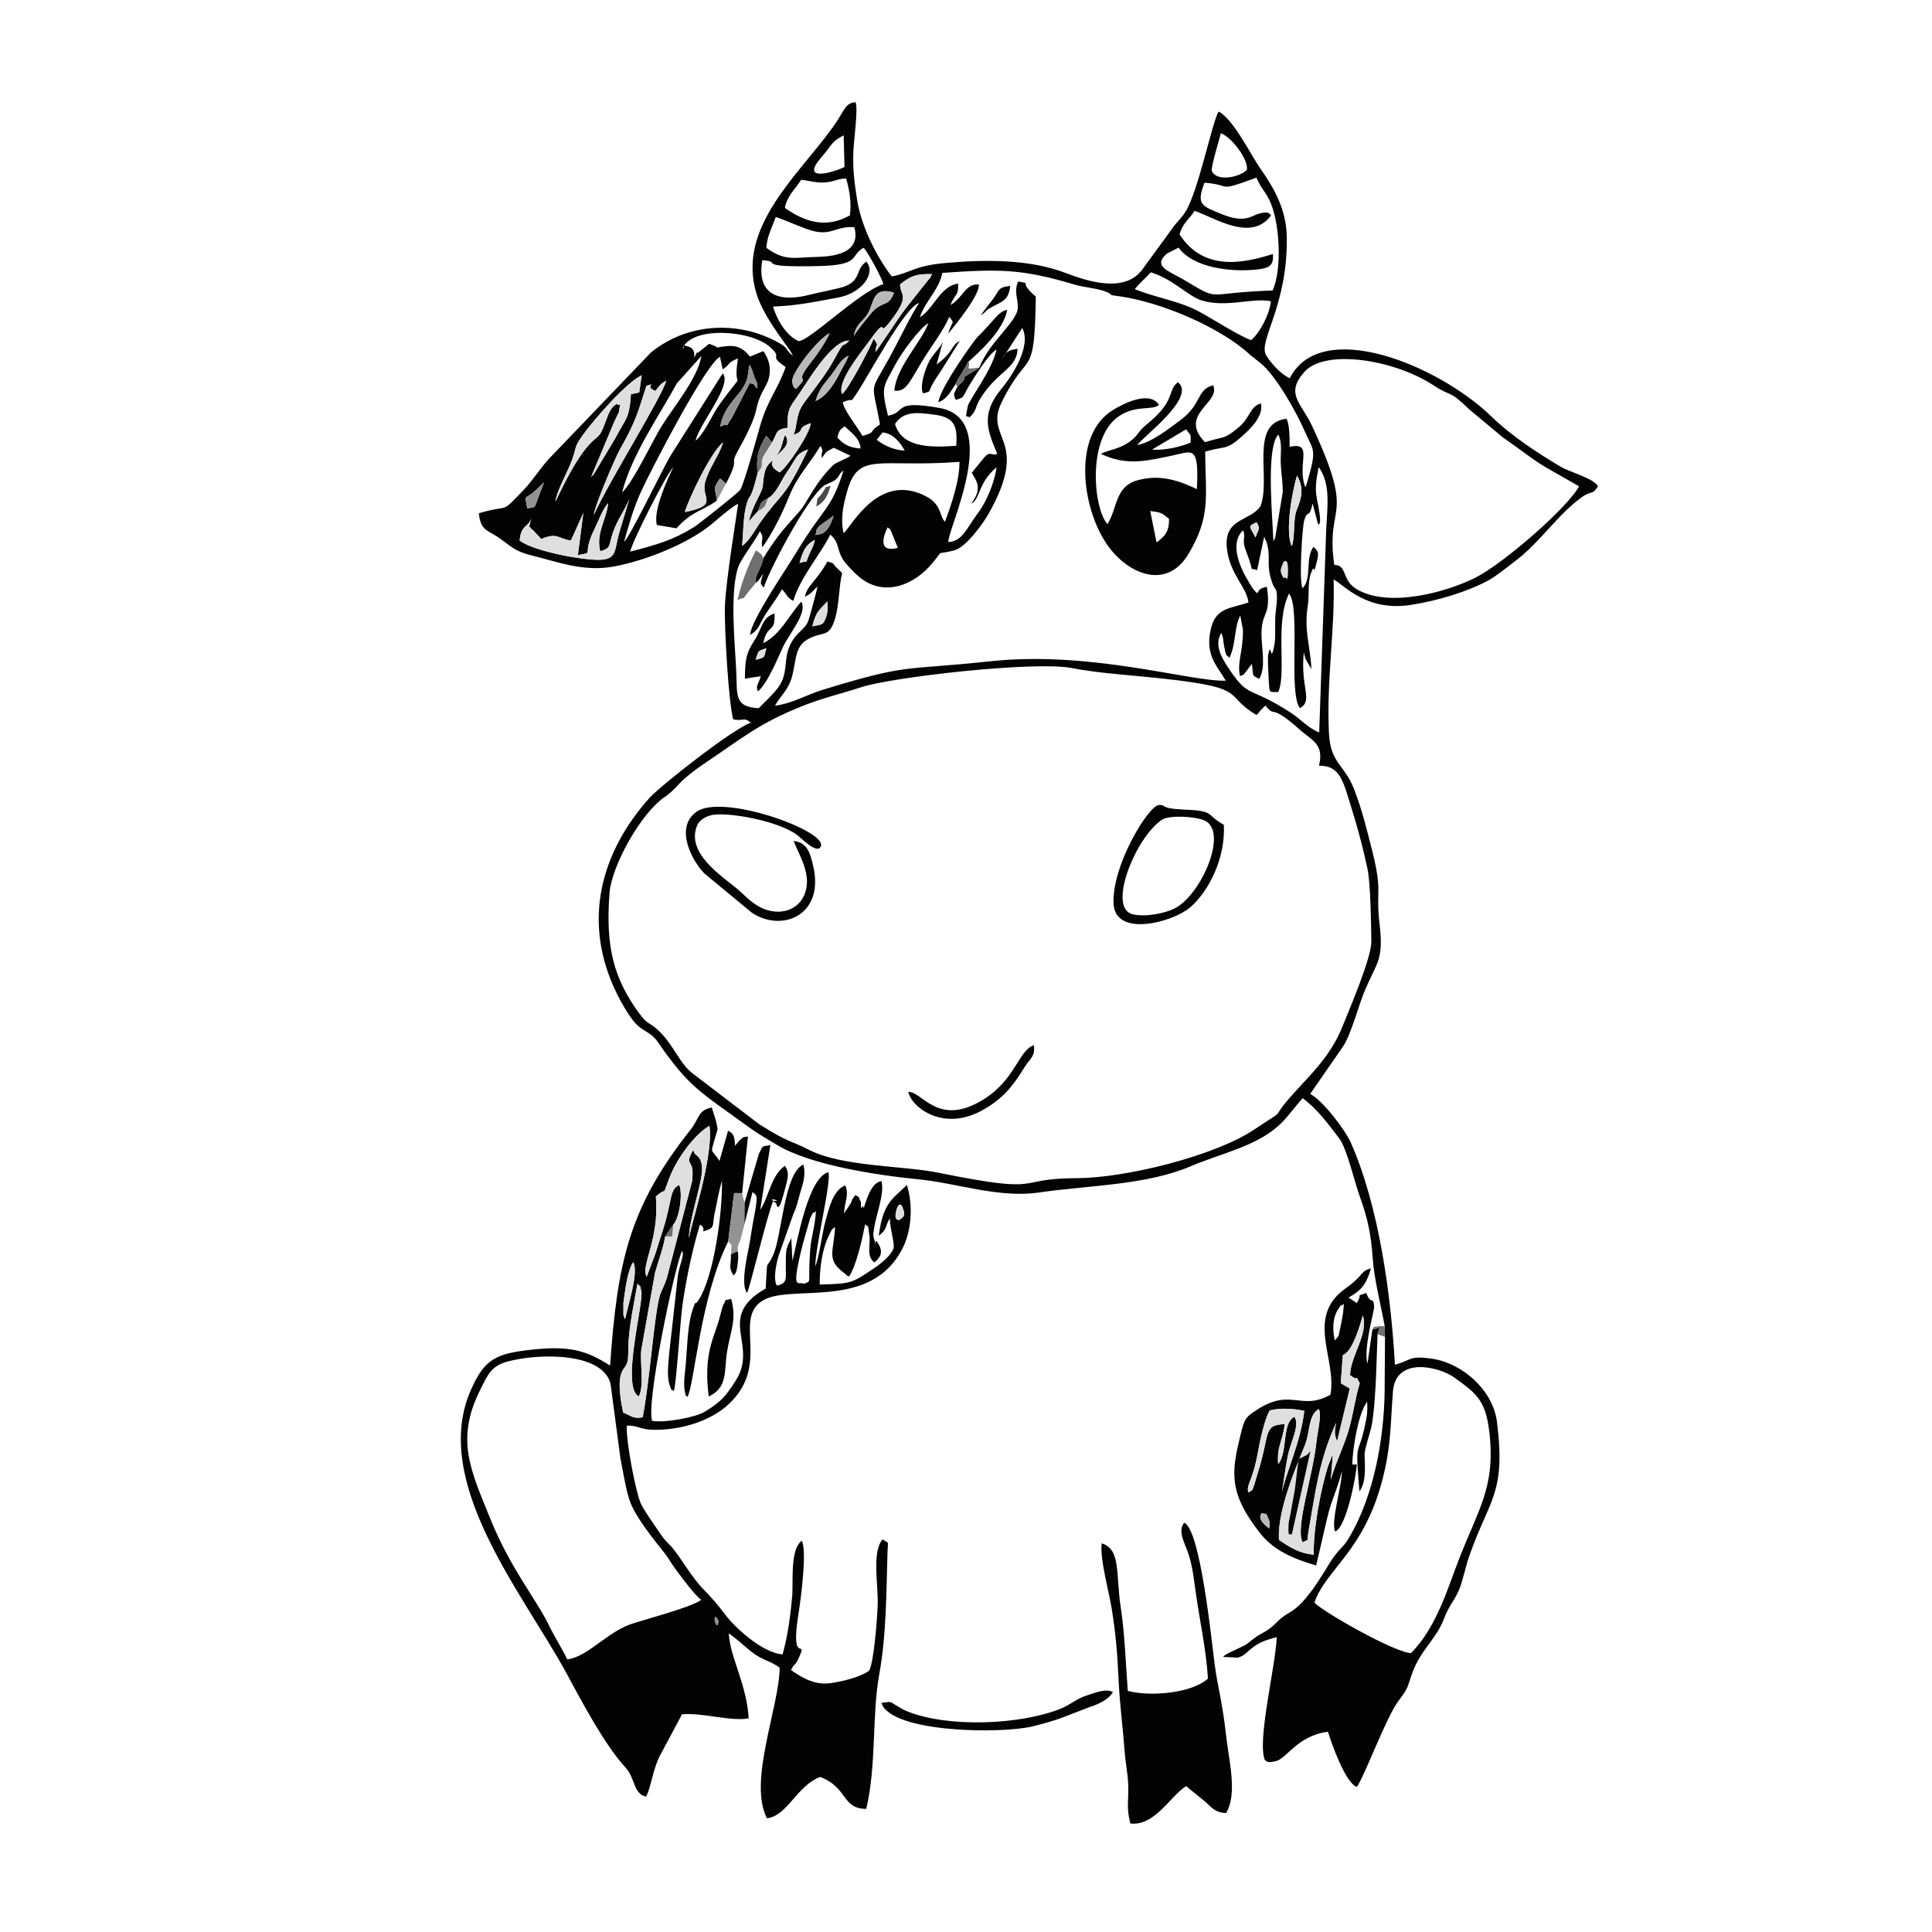 <?xml version="1.0" encoding="UTF-8"?>
<!-- The Best Svg Icon site in the world: iconSvg.co, Visit us! https://iconsvg.co -->
<svg width="800px" height="800px" version="1.1" viewBox="144 144 512 512" xmlns="http://www.w3.org/2000/svg">
 <g fill-rule="evenodd">
  <path d="m517.93 582.07c-3.887 0.031-22.453-10.336-25.605-13.34 2.984-8.797 13.141-13.547 18.059-32.707 2.289-8.895 2.043-13.844 2.758-23.238 0.703-9.441 12.289-6.613 16.305-3.699 6.269 4.543 8.617 6.227 9.453 16.531 1.012 12.586-3.125 18.625-8.012 30.953-2.977 7.496-6 18.566-12.953 25.496zm-24.387-235.16c5.793-0.039 6.457 4.441 8.648 11.344 1.605 5.066 3.016 10.484 4.195 15.918 0.812 3.738 1 14.895 1.031 19.367 0.031 4.246-5.543 17.285-7.715 22.66-3.086 7.668-8.527 12.723-12.766 17.426-7.598 8.441-0.426 2.945-10.441 9.648-10.84 7.25-34.641 12.934-47.098 12.953-17.305 0.02-7.527 4.473-36.715-1.449-9.293-1.883-25.418-1.566-34.164-6-5.949-3.016-4.75-1.508-13.289-6.824l-17.516-13.359c-3.582-2.648-5.047-7.398-8.906-11.207-2.637-2.609-3.035-1.605-5.324-4.723-6.844-9.312-9.066-17.684-7.945-32.074 0.547-7.023 8.184-21.004 14.637-25.391 2.359-1.617 3.43-3.273 5.227-4.852 2.031-1.773 3.68-2.945 5.723-4.324 9.531-6.367 13.934-10.336 25.895-15.066 4.981-1.973 9.859-3.094 15.273-4.859 8.242-2.676 45.887-6.961 55.727-5.059 5.711 1.102 12.059 1.625 18.059 2.184 30.676 2.856 21.176 4.602 30.914 10.254 1.109-1.09 0.715-0.871 1.043-1.219l1.32-1.281c2.797 3.559 0.824-1.012 9.172 6.465 3.086 2.758 6.445 3.699 5.019 9.453zm-134.27-36.922c1.051-4.098 1.836-4.254 4.008-6.606 0.09 1.34 0.109 2.758-0.309 3.996-0.844 2.469-1.082 2.012-3.699 2.609zm124.9-17.066c0.059 0.07 1.18-1.359 1.121 2.203-0.078 4.008-0.238 1.23-1.121 2.055-1.07-1.914-0.863-2.113 0-4.254zm-128.29 0.289c0.934-3.184 1.547-4.789 4.066-6.16-0.426 1.844-0.535 1.797-1.258 3.332-1.816 3.879 0.18 1.746-2.809 2.828zm23.348-9.473c0.793 0.773 0.406 0 1 1.238l1.707 4.215c-5.297 1.379-3.918-3.016-2.707-5.453zm97.766-1.328c1.16 1.883 0.535 1.617-0.289 4.027-1.496-3.113-2.231-2.828 0.289-4.027zm-116.89 3.383c0.824-2.637-0.438-0.387 0.992-2.371l3.84-2.766c-1.773 5.453-3.602 4.762-4.828 5.137zm126.23 2.957c-1.875-3.84 0.168-14.738 1.379-18.715 2.012 3.453 1.129 6.09-0.07 9.113-1.051 2.629-0.355 7.109-1.309 9.602zm-204.62-1.508c0.336-4.324 2.441-3.391 3.106-6.059l-0.605 2.461c0.16 0.129 0.418 0.109 0.477 0.367 0.07 0.246 0.348 0.277 0.438 0.355l1.863 1.992c0.098 0.109 0.258 0.336 0.406 0.504 4.363-1.895 4.66 0.012 7.902 0.375l3.281-7.269-1.449 11.148c4.75-0.961 0.773 0.516 4.402-6.902 1.309-2.688 2.082-5.078 3.621-6.902-0.406 4.422-3.301 7.953-2.094 12.766 3.539-1.023 1.766-1.566 4.098-6.766 1.301-2.894 2.598-4.422 3.648-7.18l-2.648 8.836c-1.398 4.75-0.457 7.41-5.652 7.387-4.949-0.02-17.355-2.398-20.797-5.117zm211.75-19.457c3.215 4.402 2.289 10.363 1.992 16.504l-1.863 53.844c-3.5-1.586-4.332-3.164-7.606-5.305-10.891-7.109-10.859-3.551-16.055-11.227-1.754-2.609-4.434-6.484-2.269-9.867 0.684 1.637 0.387 1.875 0.734 3.492 0.516 2.41 0.367 2.223 1.418 3.086 1.734-3.422 1.281-8.488 2.875-11.156l0.703 3.758c0.02 6.168-1.617 8.488-0.785 12.258 1.637-0.684 0.555-0.07 1.676-1.281l1.449-1.965c0.566 2.965-0.328 2.957 1.984 3.969 1.902-3.273 0.484-8.449 0.586-12.289 0.148-5.742 2.57-4.266 1.438-12.09-3.609 0.516-1.539 2.957-3.481 0.773-0.566-0.633-2.391-3.879-2.719-4.562-1.746-3.59-3.113-8.301-0.141-11.195 0.902 2.055-0.484 2.191 0.793 5.465 2.547 6.516 0.457 4.144 2.957 5.098l1.883-8.965c-0.012 0.168 0.141 0.227 0.188 0.594 0.051 0.367 0.246 0.445 0.316 0.625 1.438 4.375-0.07 5.594 1.348 10.305 1.062 3.512 1.418 1.457 1.516 4.621 0.051 1.469-0.418 3.809-0.465 5.762-0.051 1.617 0.098 5.047-0.148 6.445-1.152 6.547-0.824-1.43-1.727 3.172-0.141 0.734 0.07 5.227 0.141 6.258 0.277 3.938-0.051 3.441 2.539 3.5 2.301-5.156-1-18.27 2.867-26.113 3.144 3.957-0.27 26.223 2.875 30.379 3.602-2.043 0.098-5.285 1.031-14.809 0.078 0.309 0.375 1.586 0.477 1.824l1.566 2.648c-0.387-6.418-2.012-10.402-0.992-16.723 0.438-2.648-0.039-6.219 0.785-8.527 1.328-3.719 0.406 1.625 1.617-3.215 0.656-2.637 0.297-2.785-0.891-3.969-2.301 3.203-0.289 8.191-2.875 10.98-1.043-1.797-0.07-16.453 0.438-18.031 1.023-3.172 1.199 0.012 2.223-4.394l1.469 5.602c0.277-0.398 0.762 0.078 0.348-3.035-0.625-4.613-1.695-5.316-0.207-12.25zm-209.71 11c-0.734-3.938-0.832-2.32 1.656-4.356l2.777-2.59c-3.324 8.141-1.508 5.988-4.434 6.941zm83.812 6.508c-0.871-3.668-0.16-7.25 0.934-11.098 3.004-10.672 8.359-6.18 29.773-7.797 0.039 4.91-2.223 11.582-3.867 15.887-1.469-1.539-0.883-4.562-4.852-6.676-12.613-6.742-19.805 7.844-21.988 9.68zm115.18-26.113c1.18 2.242 0.516 5.019 0.676 7.973 0.129 2.461 0.496 4.356 0.527 7.18l-1.992 12.031c-0.039 0.16-0.207 0.676-0.238 0.574-0.031-0.098-0.16 0.375-0.258 0.555-0.18-5.773-1.816-22.195 0.684-27.441 0.051-0.109 0.258-0.199 0.289-0.445 0.039-0.246 0.207-0.289 0.316-0.426zm-157.25 20.527c0.914-3.324 6.953-16.066 10.137-18.445-1.23 3.828-3.641 6.547-4.762 10.512-1.199 4.273 3.957 6.051-5.375 7.934zm58.273-16.293c-2.637-0.109-5.426-1.238-7.43-2.875l1.547-1.934c2.758 0.227 4.582 2.527 5.883 4.809zm-15.938-6.445c2.758 2.449 4.016 3.559 4.246 5.883-2.699-0.148-4.453-0.973-6.168-2.894 0.555-2.211 0.742-2.012 1.926-2.984zm13.348-0.605c2.301-3.441 5.644-3.133 10.602-2.449 5.019 0.695 6.031 2.828 5.625 8.223-7.668 0.586-14.441 0.207-16.227-5.773zm181.29 16.512c-2.926 5.516-19.836 20.352-27.512 24.227-7.457 3.769-22.84 8.082-31.379 3.055-3.648-2.152-2.668-5.195-4.84-6.269-0.07-0.039-0.297-0.09-0.367-0.109l-0.785-0.078c-2.398-16.98 6.019-11.336-5.922-36.922-2.766-5.93-7.238-8.41-1.953-14.262 5.582-6.18 23.852-3.172 34.164 3.582 5.188 3.391 3.816 0.914 9.453 6.356l9.004 7.516c5.039 3.43 8.41 6.356 12.824 8.727l7.309 4.176zm-244.81-25.262c1.348-1.586 1.09-1.668 2.914-2.758-1.18 4.414-15.055 26.449-19.18 35.562 0.051-1.945 5.574-15.016 6.961-17.445 4.461-7.785 4.879-10.434 6.961-16.723 3.144-0.961-0.832 0.09 2.34 1.359zm-26.461 29.316c0.188-2.332 2.777-7.082 3.957-9.926 1.914-4.672 0.656-4.008 3.203-7.578 3.203-4.473 11.773-14.184 15.699-15.969l-0.664 4.551-2.191 0.457c-0.426 6.723-1.488 6.516-4.156 11.691l-5.852 9.77c-0.078-0.141-0.348 0.309-0.535 0.457l6.16-14.688c0.051-0.09 1.191-2.469 1.191-2.481 0.695-4.144 0.219-0.883-0.504-2.231-2.242 1.328-2.34 3.402-3.977 7.109-1.477 3.363-3.731 0.605-12.328 18.832zm43.629-19.855c1.469-7.231 6.852-8.57 7.438-14.133l0.207-1.617c0.012-0.297 0.129-0.398 0.227-0.586l0.633 1.32c0.078 0.219 0.117 0.438 0.188 0.676 1.09 3.301 1.328 2.391 1.102 4.227-1.934-2.34-0.07-0.664-1.926-1.477l-4.633 8.996c-2.809 4.293 0.141 0.852-3.242 2.598zm-25.973 17.414c2.629-10.246 10.312-21.055 14.488-28.871l6.527-7.281c-0.805 5.574-7.41 13.625-10.453 18.457-2.184 3.461-7.797 15.312-10.562 17.691zm51.285-24.219c0.953-3.312 2.352-4.512 4.074-6.785 2.074-2.746 2.418-3.988 4.68-5.266-0.812 2.055-0.961 1.973-1.836 3.688-1.625 3.172-3.719 6.981-6.922 8.359zm-50.77 37.32c1.477-5.086 2.5-9.016 4.762-13.844 2.527-5.434 16.762-33.074 20.668-35.207l0.715 3.352c2.269-1.516 1.031-1.688 4.047-2.914-1.586 9.898 2.766 1.707-4.602 11.801-2.371 3.234-4.086 7.863-6.637 10.035 1.031-4.602 9.898-14.836 7.191-17.871l-13.836 21.84c-2.203 3.68-10.77 21.621-12.309 22.809zm35.465-8.121c0.891-1.984 0.328-2.312 2.727-3.453 2.191-1.238 3.422-4.602 4.711-6.477 3.094-4.492 2.5-5.148 5.891-6.465-6.703 13.965-6.465 10.633-12.844 19.578-0.98 1.387-2.746 4.75-4.641 5.981 0.289-3.215 0.289-7.508 1-10.344 0.773-3.043 0.852-1.746 1.727-4.106 0.398-1.07 1.062-3.492 1.367-4.801-0.398-3.75 0-6.309 2.301-9.918l1.508 1.805c1.559-2.559 0.734-3.41 4.117-3.898 0.012-4.086 0.129-4.859 2.094-7.578 2.965-4.086 9.43-15.68 14.27-15.531-2.352 2.57-0.605-1.238-4.234 5.414-2.269 4.176-7.238 10.176-8.27 11.863-1.695 2.797-1.219 5.195-2.242 7.676 3.391-1.141 0.348-1.637 4.531-3.055-0.168 2.856-6.535 11.98-8.25 13.031-6.398-3.59 4.633-5.582 1.438-9.918-0.953 2.352-0.695 3.422-2.281 5.535-1.438 1.914-2.637 2.113-3.164 4.641-0.762 3.711 0.16 2.848-1.645 6.379-1.051 2.043-1.945 4.098-2.527 6.387zm-10.852-2.797c-0.328-3.332-1.328-2.738 0.812-5.891 0.098 0.129 0.316 0.246 0.375 0.297l1.23 1.09c3.977-7.707 0.633-4.184 3.215-8.836 6.961-12.535 3.234-9.828 7.309-17.117 1.668-2.957 1.398-6.348-0.633-9.164l-3.57 1.457c-1.309-1.785-3.086-3.035-5.731-2.809-5.336 0.445-0.586 0.922-5.066-0.586l-2.977 2.379c0.02 0.18-0.18-0.246-0.246-0.117-1.727 3.352 0.547-0.547-2.094-1.469-2.738-0.961-0.645 0.398-1.688 0.348 2.43-5.754 17.922-4.93 23.137-0.289 3.234 2.875 0.328 2.043 2.461 4.066l1.688 1.238c-2.16 6.109-4.809 8.688-6.785 15.629-0.742 2.617-4.356 15.789-5.285 16.949-0.785 0.992-11.066 9.133-12.379 9.938-5.633 3.453-9.898 4.613-16.762 6.406 0.734-3.195 9.926-21.125 11.426-22.344-1.398 2.785-5.426 11.484-4.344 15.281l5.195 0.871c4.356-4.742 6.309-4.234 10.711-7.34zm20.926-29.594c-0.09-0.109-0.953-0.348-0.934-2.289 0.031-2.133 6.527-10.73 9.887-12.508-1.062 2.418-3.215 5.555-4.731 7.449-5.496 6.914 0.238 2.828-4.227 7.348zm12.406 3.539c3.352-1.539 1.617 0.742 3.789-2.481 2.809-4.156 12.734-22.898 16.453-23.84-2.25 3.391-5.445 10.145-7.856 14.508-5.465 9.906-4.594 5.812-2.5 17.691-3.164 1.914-0.812 2.012-4.66 3.023-1.258-2.359-4.652-6.316-5.227-8.906zm2.996-17.605c0.484-3.59 3.074-3.898 4.293-7.199 1.219-3.324 1.676-5.602 6.316-4.254-1.578 4.176-3.113 1.797-6.277 5.723-1.102 1.367-3.731 4.484-4.332 5.731zm110.48-9.184c-0.316 3.531-3.094 8.609-5.238 10.312-3.332-1.18-11.02-6.168-14.41-7.894-4.93-2.508-11.434-3.551-16.422-5.625 1.121-1.41 2.57-2.648 4.266-4.453 5.781 1.746 9.957 6.348 13.359 7.41 6.606 2.082 13.418-0.754 18.445 0.246zm-77.277 17.574c-0.148 0.129-0.355 0.297-0.477 0.367-7.07 4.195-0.613 0.445-5.297 4.613-0.832 2.094-1.328 1.668-0.465 3.602 2.359-0.773 1.754-0.633 3.016-2.836 1.496-2.648 5.672-9.344 7.797-10.531-1.09 5.406-7.25 13.219-7.637 15.105-0.883 4.324-0.199 1.863 0.418 2.938 2.043-1.875 1.438-2.609 2.809-4.859 4.562-7.496 9.777-7.984 9.996-13.359-3.648 0.398-3.363 1.883-4.871 3.898l6.098-9.422c2.5 4.699-2.559 12.566-5.473 16.066-5.754 6.922-3.59 11.324-1.152 17.285-1.547 0.762-1.824-1.219-3.84 1.449l-2.906 3.57c0.883 1.734 3.195 3.938-0.18 8.172 2.441-0.992 1.695-5.414 6.754-9.621-0.574 4.086-2.668 9.074-4.742 11.84-3.332 4.461-4.176 7.676-8.043 7.984-0.316-3.273 14.441-32.578-2.398-35.562-12.625-2.231-8.469 1.172-13.605 2.062-1.883-7.914-1.328-7.367 2.043-13.727 1.617-3.055 6.484-9.602 8.668-10.801-1.734 4.852-8.5 11.602-9.023 17.891 3.301 0.398 3.969-2.379 7.984-8.785 2.121-3.371 5.285-7.566 6.566-10.789 1.668 2.121 0.742 0.824-0.289 4.492 1.746-2.152 8.391-10.164 8.141-13.07-3.699-0.188-3.977 3.312-7.496 5.465 1.102-3.152 2.133-2.094 2.004-5.684-4.769 0.645-6.508 6.754-10.137 8.906 1.457-4.383 5.129-7.309 5.941-11.742 14.945-1.043 20.984-1.102 34.809 3.035 2.797 0.844 5.801 0.953 8.172 1.816 3.539 1.289-0.258 0.773 3.75 1.32 11.414 1.539 27.195 8.43 34.77 15.48l2.856 2.281c4.156 3.422 9.461 12.902 11.812 18.289 2.269 5.195 3.133 4.266 0.477 13.43-0.051 0.18-0.16 0.426-0.207 0.574-0.051 0.141-0.129 0.387-0.227 0.566-2.379-5.91 2.391-12.207-4.164-10.68 0.039-2.676-0.09-6.309-0.863-7.457-9.938 1.23-3.977 15.73-6.871 23.207-2.816 4.035-9.73 3.055-8.906 11.066 0.723 6.941 5.305 10.312 5.723 14.43-5.059 1.668-8.809 1.34-10.055 7.387-1.398 6.742 1.773 9.371 4.047 13.328-9.301 0.297-35.684-8.004-62.312-5.156-23.582 2.527-21.332 0.477-44.43 7.547-4.531 1.387-7.894 3.59-12.715 4.234 1.488-2.766 3.602-4.066 4.594-8.043 1.062-4.266 0.703-7.676 4.117-9.582 4.086-2.269 5.644-0.098 7.269-5.672 1.023-3.519 0.953-8.441 1.816-11.852l-1.469-1.43c-1.41-1.211 0.031-0.922-2.43-1.645-2.894 5.238-5.394 6.336-5.981 9.344 2.023-0.941 1.844-1.449 3.363-2.668-0.207 0.992-2.121 8.172-2.43 8.996-1.023 2.707-3.531 3.055-5.129 7.121-1.34 3.363-0.367 6.457-2.371 9.848-1.191 2.004-4.305 4.82-5.664 6.246-6.457-0.309-5.691-3.422-5.93-9.273-0.27-6.715-1.875-21.441 0.535-28.234 0.715-2.012 4.562-7.043 5.703-9.383 1.289 1.902 0.219 1.855 0.613 4.285 2.539-3.391 5.406-9.164 7.191-13.648 2.184-5.496 5.871-9.066 8.191-13.238 1.25 1.637 0.059 1.199 0.438 3.242 1.23-1.895 0.863-1.547 3.152-2.766l4.394 2.102c-0.258 0.328-0.527 0.238-0.605 0.457l-3.383 1.605c-0.953 0.664-2.379 2.32-3.164 3.293-1.973 2.449-3.383 4.957-5.137 7.773-1.926 3.086-5.523 5.375-10.789 14.035-0.555 2.996-2.57 4.82-1.926 6.496 1.062-0.844 1.102-1.348 1.875-2.418-0.973 3.195-0.645 2.656 0.219 3.731 0.445-2.676 11.109-23.582 16.047-27.133l2.242-1.023c0.078-0.051 0.277-0.148 0.355-0.207 1.488-1.043 1-1.645 2.469-2.719-3.422 10.699-4.957 9.254-12.465 21.641-3.273 5.406-11.883 17.812-12.336 21.957 2.418-1.289 2.508-3.004 4.234-5.644 1.328-2.023 2.977-4.215 4.246-6.438 1.07 0.973 1.23 2.191 2.984 3.074 1.895-6.367 7.269-12.379 9.816-17.574 2.441 2.141 1.668 3.797 3.254 6.426 0.844 1.398 3.262 3.879 4.473 4.859 6.555 5.367 14.48 2.121 19.32-3.711 3.371-4.047 0.496-1.926 5.922-3.43 3.004-0.832 7.41-6.914 8.977-9.668 11.277-19.926-1.387-19.668 3.473-29.562 7.109-14.508 8.68-5.195 9.043-27.969-5.047-4.356-0.574-3.223-4.691-4.027-1.172 2.836-0.012 4.383-0.078 6.953-0.109 3.758-7.539 8.957-10.207 15.867zm-20.965-22.035c2.656-2.211 4.512-2.856 8.449-2.719-0.922 1.707 0.059 0.207-1.328 1.953-9.312 11.613-5.625 7.199-13.625 18.684-0.012-2.629 1.172-1.172-0.516-3.531-0.625 1.805-6.844 13.766-8.371 14.656-1.43-3.215 5.129-11.137 7.309-14.152 5.227-7.231 1.875-0.547 5.215-4.769 5.883-7.438 2.766-7.102 2.867-10.125zm-36.535-6.406c5.633 0.277-2.559 1.914 14.668 1.559 11.691-0.246 8.41-2.766 12.18-4.871 1.023 0.992 4.731 7.734 5.238 9.648-6.336 1.992-19.766 15.223-22.473 15.094-3.016-1.309-5.562-5.168-6.773-9.145 6.516-0.246 11.297-1.309 17.227-2.391 6.348-1.16 10.145-6.484 7.496-9.539-2.938 2.082-1.34 4.852-5.594 6.535-1.668 0.664-7.152 1.656-9.203 2.203-8.043 2.152-14.379 0.328-12.766-9.094zm1.07-3.281c0.207-3.133 1.559-5.562 2.5-8.172 3.023 0.98 7.359 3.074 9.879 3.699 5.027 1.27 6.227-1.398 10.938-0.992 1.715 6.246-4.055 7.734-9.75 7.856-6.379 0.141-8.539 1.23-13.566-2.391zm9.215-18.012c2.062 0.109 3.777 0.883 6.445 0.664 2.481-0.207 3.254-1.023 5.496-1.023 0.902 3.301 1.418 6.199 1 9.758-6.406 3.629-12.07 1.668-17.246-1.965 0.586-3.273 2.894-5.117 4.305-7.438zm124.96 29.316c-19.062 0.613-13.219 3.203-23.969-3.094-3.5-2.043-8.012-3.344-3.996-6.715l3.035-1.559c3.84 5.356 13.906 6.547 20.668 5.812 3.242-0.355 4.613-0.922 4.324-4.125-8.223 2.648-18.516 4.484-24.746-5.215 0.961-3.172 2.519-3.879 3.996-6.219 5.434 1.863 15.035 8.379 20.281 1.199-0.477-0.375-0.504-1.238-3.344-0.418-1.836 0.527-3.629 2.578-9.602 0.148-5.543-2.242-6.941-2.578-4.691-8.379 7.707 0.586 2.867 2.629 13.754-1.34 1.16 2.766 2.25 3.539 3.391 5.859 2.894 5.883 3.422 18.586 0.891 24.039zm-6.852-31.945c-1.926 1.973-8.102 3.195-9.262 0.246-0.328-0.832 2.004-8.371 2.391-9.988 3.023 1.141 7.477 7.25 6.871 9.738zm-106.61-0.785c-1.598 0.863-10.027 3.777-7.637-0.535 0.664-1.211 2.25-2.816 3.172-4.086 1.348-1.855 1.855-2.508 4.246-3.777zm143.17 307.23 0.07 2.797-0.098 14.422c-0.18 13.129-3.016 28.055-9.461 38.855-1.32 2.223-2.094 2.559-3.519 4.375-1.281 1.625-1.973 3.004-3.125 4.781-1.062 1.645-2.203 3.512-3.152 4.742-1.773 2.312-3.481 4.492-6.148 6.012-3.441 1.953-3.195 3.262-6.953 5.297-2.519 1.359-2.836 2.043-4.68 3.234l-4.375 2.102c-1.102 0.625-0.703 0.328-1.418 1l3.957 0.188c1.797-0.625 1.984-1.109 3.106-2.043 2.289-1.902 3.809-2.508 7.172-3.391-0.297 7.766-5.266 27.453-3.152 32.539 0.762 0.902 1.895 0.504 2.894 0.316 2.828-0.527 5.672-6.773 13.836-7.773 0.961 3.125 4.66 13.656 7.668 14.609 2.223-3.301 7.734-18.406 11.008-22.781 2.894-3.859 2.141-3.254 3.777-7.688 2.191-5.91 6.238-8.719 8.242-13.973 1.438-3.777 2.699-4.75 3.938-7.539 0.992-2.211 1.824-6.316 2.688-8.848 5.344-15.52 9.867-16.512 7.477-35.852-1.051-8.551-9.262-15.59-17.066-16.77-6.457-0.98-5.484 0.426-9.988 1.559-1.043-18.527-4.203-41.891-11.672-58.812-1.547-3.512-7.586-11.355-10.789-12.941l8.656-12.496c2.398-3.641 4.066-10.891 6.07-15.492 3.094-7.062 4.75-7.727 3.668-17.039-1.09-9.234 0.891-8.082-1.965-19.457-1.527-6.09-2.676-10.711-4.731-16.125-2.59-6.812-6.336-6.871-6.723-15.043-0.676-14.352 1.617-26.996 1.238-40.703 2.816 1.516 8.629 8.539 20.332 6.773 7.043-1.062 15.105-3.481 20.746-6.547 2.031-1.109 5.344-3.789 7.508-5.453 6.109-4.68 10.969-12.121 17.188-16.562 2.809-1.992 2.609-0.309 4.285-2.887-1.012-2.062-7.527-3.789-9.867-5.176-6.348-3.769-13.141-8.25-18.328-13.281-14.121-13.707-45.203-26.449-53.484-10.184-2.609-1.16-5.406-4.551-6.309-6.188-2.055-3.731 5.82-13.109 5.516-31.262-0.117-7.023-3.074-12.527-7.031-18.168-2.41-3.41-7.172-13.141-11.02-15.043-1.746 2.676-5.316 20.996-8.816 26.59-1.191 1.902-2.301 2.57-3.789 4.809l-7.578 10.383c-4.582 6.328-14.25 3.332-20.293 1.012-9.77-3.769-21.809-3.59-32.094-2.656-8.242 0.754-9.004 2.598-14.062 3.539-3.66-4.68-8.012-12.863-9.184-20.301-0.734-4.672-1.199-8.25-0.973-13.102 0.141-2.996 1.289-11.086 0.555-12.766-2.867 0.258-2.758 2.094-6.059 6.695-9.055 12.613-25.449 26.461-20.242 43.887 2.121 7.109 9.262 14.957 9.68 16.613-2.441-1.973-0.723-1.902-4.512-3.867-10.73-5.582-23.691-4.594-33.047 2.965l-26.023 27.125c-2.727 2.59-5.098 6.606-7.824 9.422-6.406 6.644-3.074 3.512-11.793 6.098 0.445 4.801 2.461 4.422 5.574 6.676 2.996 2.172 4.047 3.422 8.43 4.512 7.09 1.754 13.727 4.356 21.582 2.957 8.609-1.539 20.023-6.188 26.133-11.285 2.16-1.805 5.305-4.582 6.981-5.375 0.031 0.465-3.383 20.867-3.512 27.691-0.098 5.812 0.953 24.793 2.223 29.445 2.609 0.574 2.848-0.715 4.652 0.883-5.078 1.824-24.078 16.84-26.855 19.934-12.785 14.293-18.059 32.68-8.668 51.809 1.141 2.32 2.797 5.227 4.312 7.16 2.488 3.172 4.492 2.719 6.535 5.672 8.41 12.168 11.078 13.109 24.527 22.879 2.172 1.578 4.879 3.106 7.062 4.422 8.816 5.336 26.273 8.023 37.457 9.125 10.117 0.992 21.383 5.039 31.914 3.512 13.875-2.004 28.395-1.902 40.414-7.012 8.25-3.512 17.742-5.316 23.84-11.344 2.082-2.055 3.602-4.332 5.711-6.644 3.809 2.797 6.664 6.684 9.66 10.613 2.082 2.727 3.996 11.336 5.453 15.344 2.121 5.812 3.035 10.246 3.461 16.594 0.336 5.137 2.172 12.387 3.184 17.922z" fill="#030303"/>
  <path d="m333.45 573.76c-0.367-2.398 0.961-0.684 0.922-0.02-0.129 2.121-0.914 0.059-0.922 0.02zm-3.641-5.773c-2.481 1.965-16.016 5.473-18.766 6.477-6.527 2.391-11.148 8.48-16.699 9.312-1.457-3.004-3.363-5.949-4.93-9.164-3.363-6.934-10.117-14.828-15.539-28.273-5.008-12.406-9.273-20.797-2.637-33.969 2.094-4.156 2.906-6.406 7.449-7.598 8.281-2.172 24.934-2.41 27.105 5.91l2.617 19.727c0.684 3.383 1.516 8.914 2.668 11.82 1.617 4.125 6.269 9.887 8.957 13.25 1.023 1.281 1.844 2.816 2.914 4.266 1.586 2.133 5.047 6.844 6.863 8.242zm-20.152-74.371c-0.078-0.18-0.199-0.406-0.238-0.547-0.039-0.148-0.168-0.398-0.207-0.574v-3.242c0.504-3.481 1.07-8.637 2.598-10.75 1.539 2.59-1.488 11.703-2.152 15.113zm47.395-9.363c-1.367-1-3.668 2.828-0.289-10.621l1.902-6.684c1.398-2.867 0.277-0.723 1.566-1.992-0.219 4.086-1.281 6.754-1.539 10.453-0.656 9.52 0.555 7.754-1.645 8.848zm24.488-19.477c0.586-2.242 1.191-1.309 1.367-1.418 0.941 2.301 1.191 2.828-0.723 4.016-0.188-0.27-1.348 0.117-0.645-2.598zm-61.27 6.922 2.141-3.144c1.746-1.875 2.559-8.441 1.605-10.531-2.648 1.121-1.805 4.074-4.402 12.16-0.684 2.141-1.289 3.957-1.914 6l-2.301 6.141c-1.754-2.758 3.453-9.906 2.41-21.223 3.352-3.043 1.387 0.805 3.559-4.871 2.043-5.344 6.734-11.602 10.641-13.883 1.199 8.172-5.227 27.195-5.406 29.82-0.168-4.363 3.551-14.797 3.453-18.367-0.098-3.789-1.895-3.371-2.141-4.543-0.039-0.219-0.207-0.246-0.309-0.367-2.519 4.82 0.664 1.367-0.219 8.262l-6.684 25.625c-1.32 3.848-1.773 3.004-2.578 8.113-1.289 8.172-2.211 20.398-3.797 28.703-2.527 0.418-2.836-0.277-5.195-1.27-0.547-2.699-1.367-7.301-0.605-9.938 0.586-2.043 1.34-1.836 1.816-3.719 0.199-0.793 0.148-3.094 0.188-4.086 0.16-5.156 1.559-11.465 2.398-16.395 1.25 1.398 0.496-0.051 1.023 1.965 0.754 2.836-5.453 25.289-0.703 27.926 1.508-2.43 0.387-8.688 0.676-12.148l3.68-20.68c0.934-3.324 2.184-6.484 2.668-9.551zm16.711 1.309 1.566-12.824 2.121 0.02 1.547-15.016c-1.863 0.27-1.129 0.148-1.773 0.656-0.129 0.098-0.316 0.246-0.445 0.355l-1.199 1.449c-0.129-2.141-0.207-3.242-1.855-3.996l-2.281 8.031c-2.289-3.711-2.461-1.359-1.121-6.289 0.715-2.629 0.785-1.457 0.238-4.176-0.039-0.207-0.109-0.398-0.16-0.594l-0.98-3.106c-3.602 0.547-3.391 3.035-5.543 5.742-16.434 20.727-19.469 35.129-21.422 62.621-6.496-4.137-10.93-5.238-20.539-4.227-9.797 1.031-12.676 2.539-16.246 10.473-11.086 24.625 13.965 54.418 25.391 75.59 3.731 6.922 9.957 18.715 15.492 24.703 2.637 2.856 1.992 6.922 5.426 7.695 1.359-2.231 1.734-7.539 4.098-11.602l5.445-10.207c5.195-0.504 13.418 2.012 17.664 1.051-0.516-9.023-4.957-16.176-5.266-22.484 2.41 1.656 4.164 3.43 6.117 4.949 2.996 2.32 4.75 2.184 7.367 4.137-0.129 10.504-8.41 30.102-3.383 39.898 5.406-0.574 7.934-8.656 14.121-10.949 7.387 2.797 5.684 8.469 12.207 8.461 2.746-11.574 1.477-24.785 3.422-35.523 1.953-10.723 1.863-21.758 2.211-32.449 0.098-3.312 0.566-2.191-1.32-3.441-2.914 3.41-1.062 12.277-1.289 17.504-0.168 3.926-0.98 14.867-2.242 17.266-1.945 1.547-6.953 2.894-10.395 3.344-4.305 0.555-7.715-1.688-10.324-3.481 0.773-1.715 1.191-1.301 1.934-2.957 2.848-6.277-2.34 2.746 0.051-12.051 0.645-3.988 2.289-16.582 0.871-19.281-3.203 2.32-2.211 11.02-2.559 14.777-0.504 5.613-1.211 10.621-2.539 15.352-5.574-0.418-12.934-7.527-14.996-10.285-1.953-2.629-3.738-4.652-5.961-6.961-3.363-3.461-5.652-7.902-8.312-11.086-1.031-1.238-1.676-1.477-3.004-3.453-1.598-2.379-3.906-5.555-5.109-7.805-1.496-2.797-4.254-17.672-3.879-21.023 2.598-0.168 3.453 0.992 6.703 1.082 7.301 0.207 15.5-2.184 20.469-6.953 10.75-10.305 1.328-21.711 8.262-26.918 7.172-5.375 29.297 2.996 37.816-14.609 2.152-4.422 2.648-10.98 0.961-16.383l-2.637 2.469c-3.215 2.887-4.156 6.019-4.82 11 2.41-1.875 1.539-2.391 2.926-4.613 0.078 2.977 1.348 6.684 0.98 7.934-0.484 1.656-3.203 3.957-4.852 5.066-6.289 4.203-6.019 4.285-14.699 4.523-0.051-4.246 0.613-9.43 2.527-13.191 1.191-2.332 0.277-0.871 1.559-2.094-0.418 6.785-2.469 8.766 2.59 12.387 0.883 0.625-0.07 0.328 1.121 0.754 1.973-3.086 3.441-9.77 4.234-13.844 1.172 1.496 0.477-1.031 1.082 2.617 0.496 2.945-0.934 5.703 1.367 7.527 1.773-1.43 2.223-2.836 1.25-4.602-1.945-3.539 0.012 2.965-1.348-1.695-0.375-1.309-0.098-1.824 0.098-3.144 0.477-3.273 2.809-9.113 1.855-12.121-2.418 0.375-3.609 3.789-4.66 7.141-0.117-0.18-0.199-0.703-0.246-0.594-0.734 1.637-0.438-0.934-0.547-1.109-0.934-1.496 0.219-0.785-1.43-1.746-1.348 1.707-0.516 0.871-1.41 2.469l-1.605 2.41c0.199-3.441 1.398-4.789 0.336-7.43-3.164 1.172-4.227 5.731-5.227 9.312-0.961 3.43-1.645 9.609-2.727 12.121 0.02-5.297 4.422-22.918 3.453-24.941-5.394 1.488-8.242 18.508-9.492 23.496l-0.316-5.941c-0.09 0.168-0.246 0.227-0.297 0.547-0.051 0.316-0.246 0.418-0.309 0.555-0.227 0.535-0.527 1.27-0.625 1.695-0.27 1.219-0.207 2.758-0.227 4.016-0.059 3.641 0.676 5.047-2.379 5.684-1.09-1.895-0.02-6.269 0.527-8.062l3.938-11.129c0.484-0.902 0.914-2.352 1.301-3.867 0.742-2.945 2.133-5.723 1.27-9.023-5.086 2.242-5.672 18.676-7.953 23.871-2.133 4.828-1.457-0.348-2.031 8.984-13.379 7.656-1.844 14.746-7.883 24.309-2.785 4.414-3.996 5.711-8.211 8.32-2.508 1.547-10.66 3.023-13.984 2.461-1.707-4.594 5.91-40.633 7.894-45.055 0.844 1.199-0.922 3.738-1.238 7.914l-2.172 19.391c-0.168 2.5-0.664 5.832 0.129 8.223 0.625 1.863 0.277 0.902 1.129 1.598 0.625-1.387 1.734-19.062 2.289-22.859 1.031-7.09 2.578-14.48 4.621-21.234 2.242 1.309-0.633 2.418 2.184 1.348 1.695-0.645 1.16-1.598 1.637-3.938 0.605-2.938 1.258-6.496 2.012-9.066 0.188 8.332-2.094 25.219-6.141 31.586-1.457 2.289-0.406-0.934-1.637 2.648-1.418 4.184-1.438 10.742-1.883 15.215-0.117 1.219-0.367 3.106-0.355 4.273 0 0.438 0.059 1.578 0.16 1.992 0.438 1.973-0.258 0.457 0.703 1.625 1.844-3.035 3.363-26.352 10.809-41.219z" fill="#030303"/>
  <path d="m478.43 544.97c1.797 0.656 0.754-0.516 1.637 1.34 0.547 1.141 0.355 1.547 0.309 2.758-0.961-0.715-3.371-2.57-1.945-4.098zm4.305-12.98c-0.398-4.871 1.211-5.941 1.727-10.57-5.883 0.188-3.797 2.559-7.219 13.18-0.18 0.555-0.676 2.371-0.805 2.727-0.703 1.797-0.129 1.301-1.598 2.191-0.664-2.012 1.152-2.945 2.527-10.652 0.645-3.59 1.715-8.539 3.125-11.086 2.676-0.676 6.031-0.547 9.164 0.117-0.973 8.41-4.898 16.383-5.949 21.699 0.547-3.281 0.852-6.18 1.598-9.887 0.715-3.539 3.254-8.012 1.746-10.246-3.41 1.559-1.727 9.52-4.312 12.527zm19.043-23.574c2.758 2.121 1.031-0.762 2.57 2.152-1.199 3.769-1.766 8.777-3.215 13.34-1.141 3.59-3.816 9.461-4.453 12.277l0.516-6.527c-0.168 0.168-0.289 0.238-0.328 0.516l-0.863 2.184c-2.074 6.438-4.016 17.219-3.848 23.652-3.879-0.355-6.676-2.152-9.215-3.938-0.586-8.984 6.477-23.484 7.231-26.094 0.973-3.391 0.785-7.172 3.344-8.578 0.773 1.754-0.387 6.309-0.594 8.301-0.973 9.602-5.742 23.066-3.719 27.035 2.031-1.129 0.98 0.277 1.617-3.223 1.844-10.273 2.676-18.406 7.301-28.504-0.246 1.348-0.785 2.777 0.227 4.93l3.363-13.973-2.398-1.398 0.555-7.418c0.703-0.535 0.238 0.059 1.219-0.934 1.707-1.715 3.344-6.941 4.074-9.602 1.586 4.828-3.234 10.621-3.383 15.797zm-4.035-9.184c-0.586-2.371-0.703-5.703 0.762-8.082 1.102-1.773 0.496-0.773 1.637-1.586-0.141 2.184-0.328 3.273-0.762 5.387-0.832 3.957-0.375 2.648-1.637 4.285zm11.324-1.637 0.535-1.754-1.914 0.496-1.289 9.043c-1.18-3.731 1.836-14.141 1.766-15.043-0.238-3.223-0.703-0.098-2.094-3.68-3.273 1.27-0.645-0.535-2.5 2.668l-2.191-1.457c3.023-1.734 4.652-3.133 5.93-7.746-3.016 0.871-1.707 1.734-6.656 5.258-10.891 7.746-2.289 18.664-4.074 28.234-7.805 4.356-10.312-1.785-19.191 3.809-3.371 2.121-3.609 2.598-4.652 6.883-2.371 9.699-3.293 15.312 5.316 26.141 3.473 4.375 8.648 6.664 14.738 8.422l3.023-12.953c0.922-4.074 3.106-8.68 3.789-12.059 0.059 3.859-2.984 13.398-1.785 15.996 2.957-1.012 5.555-14.59 5.762-17.742h-1.219c0.148-4.742 1.668-13.727 3.957-16.641 0.109 2.719 0.02 3.371-0.527 6.012-1.902 9.172-2.738 3.312-1.527 17.773 1.797-2.418 1.477-6.367 1.367-9.688-0.059-1.797 1.656-5.82 2.102-9.086 0.961-7.062 1.051-15.887 1.328-22.879z" fill="#030303"/>
  <path d="m464.12 588.84c-4.215 3.848-15.152 4.879-21.242 3.262-0.566-7.328-0.785-14.965-1.844-21.969-1.398-9.152 0.078-15.531-5.066-17.129-0.566 3.926 1.945 12.883 2.648 17.316 1.09 6.812 1.488 11.703 1.844 19.25 0.309 6.336 1.109 12.219 1.578 18.547 0.207 2.867 0.852 6.141 0.953 8.797 0.168 4.285-0.586 5.82 0.555 10.324 6.387 0.785 10.473-7.082 14.766-9.906l4.891 3.977c1.844 1.566 2.559 2.984 5.711 3.184 3.043-5.066 0.832-13.527 0.109-19.844-1.25-10.988-2.269-12.98-3.133-19.676-0.871-6.715-3.809-35.715-8.082-37.449-1.863 2.469 0.375 5.644 1.328 8.848 1.031 3.461 1.328 6.832 1.863 10.453 1.129 7.695 2.59 14.094 3.125 22.016z" fill="#030303"/>
  <path d="m453.8 281.5c0.059 3.66-1.281 4.652-3.301 6.258l-1.676-8.332c3.144 0.375 3.094 0.594 4.981 2.074zm4.512-23.711c1.508 1.902 1.219 1.199 1.211 3.5-2.559 1.121-6.844 2.113-10.227 1.863l9.016-5.367zm-22.582 6.465 1.16 0.535c6.348 2.57 11.137 1.348 18.258-0.168 4.809-1.023 6.676-2.656 6.031 9.004-4.504-2.133-9.668-4.125-15.949-2.281-5.773 1.707-5.098 7.398-7.746 11.562-3.797-4.273-5.375-22.93 3.004-28.582 4.641-3.125 8.797-1.449 10.652-3.004-2.469-3.938-9.473-0.348-12.27 1.387-11.008 6.812-8.031 26.875-1 36.289 5.535 7.398 15.441 11.305 21.113 1.766 5.949-10.016 4.492-14.996 4.402-27.066 5.582-1.637 5.426-0.227 9.719-4.035 2.012-1.785 5.852-5.305 5.059-8.738-2.867 0.676-2.867 3.828-5.961 6.387-4.027 3.312-3.59 2.191-8.867 3.879-7.238-7.41 4.293-10.402 2.16-15.094-4.504 1.18-2.856 5.008-8.809 9.352-2.578 1.883-7.359 5.773-11.316 6.508 1.328-2.082 15.859-12.734 10.781-16.672-3.035 2.488-0.27 4.731-8.391 11.297-2.332 1.875-2.141 2.984-4.66 4.672-2.688 1.797-4.699 1.797-7.379 3.004z" fill="#030303"/>
  <path d="m322.41 468.56-0.27 3.106-1.875 0.039c-0.484 3.066-1.734 6.227-2.668 9.551l-3.68 20.68c-0.289 3.461 0.832 9.719-0.676 12.148-4.75-2.637 1.457-25.09 0.703-27.926-0.527-2.012 0.227-0.566-1.023-1.965-0.844 4.93-2.242 11.238-2.398 16.395-0.039 0.992 0.012 3.293-0.188 4.086-0.477 1.883-1.23 1.676-1.816 3.719-0.762 2.637 0.059 7.238 0.605 9.938 2.359 0.992 2.668 1.688 5.195 1.27 1.586-8.301 2.508-20.527 3.797-28.703 0.805-5.109 1.258-4.266 2.578-8.113l6.684-25.625c0.883-6.894-2.301-3.441 0.219-8.262 0.098 0.117 0.27 0.148 0.309 0.367 0.246 1.172 2.043 0.754 2.141 4.543 0.098 3.57-3.621 14.004-3.453 18.367 0.18-2.629 6.606-21.648 5.406-29.82-3.906 2.281-8.598 8.539-10.641 13.883-2.172 5.672-0.207 1.824-3.559 4.871 1.043 11.316-4.164 18.465-2.41 21.223l2.301-6.141c0.625-2.043 1.23-3.859 1.914-6 2.598-8.082 1.754-11.039 4.402-12.16 0.953 2.094 0.141 8.656-1.605 10.531z" fill="#dfdfdf"/>
  <path d="m490.29 529.6c0.445-0.316 0.566-0.547 1-1.082l-4.957 22.227c-0.594-0.703-1.012 1.258-0.844-2.809 0.02-0.516 0.375-2.062 0.496-2.699 0.289-1.625 0.527-3.066 0.844-4.672 0.625-3.074 0.832-6.832 1.359-9.898l2.102-1.07zm11.484-21.184c0.148-5.176 4.969-10.969 3.383-15.797-0.734 2.656-2.371 7.883-4.074 9.602-0.98 0.992-0.516 0.398-1.219 0.934l-0.555 7.418 2.398 1.398-3.363 13.973c-1.012-2.152-0.477-3.582-0.227-4.93-4.621 10.098-5.453 18.227-7.301 28.504-0.633 3.5 0.418 2.094-1.617 3.223-2.023-3.969 2.746-17.434 3.719-27.035 0.207-1.992 1.367-6.547 0.594-8.301-2.559 1.41-2.371 5.188-3.344 8.578-0.754 2.609-7.816 17.109-7.231 26.094 2.539 1.785 5.336 3.582 9.215 3.938-0.168-6.438 1.773-17.219 3.848-23.652l0.863-2.184c0.039-0.277 0.16-0.348 0.328-0.516l-0.516 6.527c0.633-2.816 3.312-8.688 4.453-12.277 1.449-4.562 2.012-9.57 3.215-13.34-1.539-2.914 0.188-0.031-2.57-2.152z" fill="#dfdfdf"/>
  <path d="m348.58 261.26-2.359 3.769c-1.012 3.215 0.199-0.02-0.418 2.223-1.09 4.027 1.32-3.441-0.375 1.129l-0.656 0.992c-0.309 1.309-0.973 3.731-1.367 4.801-0.871 2.359-0.953 1.062-1.727 4.106-0.715 2.836-0.715 7.129-1 10.344 1.895-1.23 3.66-4.594 4.641-5.981 6.379-8.945 6.141-5.613 12.844-19.578-3.391 1.32-2.797 1.973-5.891 6.465-1.289 1.875-2.519 5.238-4.711 6.477-1 2.231-0.426 2.184-2.727 3.453l-2.418 2.746c0.586-2.289 1.477-4.344 2.527-6.387 1.805-3.531 0.883-2.668 1.645-6.379 0.527-2.527 1.727-2.727 3.164-4.641 1.586-2.113 1.328-3.184 2.281-5.535 3.195 4.332-7.836 6.328-1.438 9.918 1.715-1.051 8.082-10.176 8.25-13.031-4.184 1.418-1.141 1.914-4.531 3.055 1.023-2.481 0.547-4.879 2.242-7.676 1.031-1.688 6-7.688 8.27-11.863 3.629-6.656 1.883-2.848 4.234-5.414-4.84-0.148-11.305 11.445-14.27 15.531-1.965 2.719-2.082 3.492-2.094 7.578-3.383 0.484-2.559 1.34-4.117 3.898z" fill="#dfdfdf"/>
  <path d="m354.32 366.86c1.469 3.926 5.098 9.094 2.785 14.41-2.031 4.66-7.945 5.644-12.656 2.57-2.391-1.559-2.965-2.508-5.066-4.266-4.266-3.551-13.734-9.59-10.594-16.91 0.535-1.25 2.062-2.191 3.512-2.59 3.859-1.062 17.711 1.32 22.879 5.156 1.211 0.902 5.516 5.406 6.379 2.996 1.457-4.125-26.312-14.074-33.066-9.043-5.871 4.375-0.902 13.141 2.113 16.246l12.586 10.402c7.902 5.367 19.238 0.824 16.375-12.039-0.883-3.969-1.688-6.496-5.246-6.934z" fill="#030303"/>
  <path d="m451.91 361.26c1.902-1.281 8.43-0.961 11.156 0.117 6.664 2.629-0.555 19.676-7.773 23.367-2.5 1.281-7.894 2.398-11.227 1.516-6.637-1.746 0.852-20.301 7.844-25.004zm16.422 1.32c-5.019-2.785-2.094-3.699-10.742-4.047-6.418-0.258-4.332-1.289-6.445-1.199-2.777 0.109-12.457 15.938-12.051 26.055 0.375 9.215 15.77 4.969 20.27 1.109 4.891-4.176 9.441-13 8.965-21.918z" fill="#030303"/>
  <path d="m341.3 462.8-0.031 5.711 2.16-8.648c0.832 1.121 1.734-0.227 0.426 6.516-0.457 2.289-0.793 4.641-1.16 6.832-0.445 2.727-2.609 11.066-0.723 13.418 0.664-0.891 5.258-20.371 6.961-24.445 2.965 0.535-2.488-1.547 0.773 0.715 0.09 0.07 0.398 3.273 1.902-2.231 1.398-5.059 1.598-5.773 0.418-7.734-3.731 2.59-4.246 8.301-6.555 11.684l2.688-17.148c-2.289 0.484-1.773-0.277-3.055 2.34l-3.809 12.992z" fill="#030303"/>
  <path d="m377.57 595.3c2.668 8.004 32.094 8.223 40.188 6.18 2.598-0.656 5.762-1.516 7.766-2.301l7.301-2.816c2.082-0.664 5-1.914 6.098-3.938-1.773-1.043-4.769 0.188-6.894 0.883-2.957 0.961-4.234 2.398-6.793 3.453-10.66 4.344-29.98 5.176-40.91 0.723-1.488-0.605-2.094-1.152-3.293-1.805-0.246-0.129-0.484-0.484-1.398-0.664l-2.062 0.289z" fill="#030303"/>
  <path d="m281.71 287.24c3.441 2.719 15.848 5.098 20.797 5.117 5.195 0.02 4.254-2.637 5.652-7.387l2.648-8.836c-1.051 2.758-2.352 4.285-3.648 7.18-2.332 5.195-0.555 5.742-4.098 6.766-1.211-4.809 1.688-8.34 2.094-12.766-1.539 1.824-2.312 4.215-3.621 6.902-3.629 7.418 0.348 5.941-4.402 6.902l1.449-11.148-3.281 7.269c-3.242-0.367-3.539-2.269-7.902-0.375-0.148-0.168-0.309-0.398-0.406-0.504l-1.863-1.992c-0.09-0.078-0.367-0.109-0.438-0.355-0.059-0.258-0.316-0.238-0.477-0.367l0.605-2.461c-0.664 2.668-2.766 1.734-3.106 6.059z" fill="#dfdfdf"/>
  <path d="m344.25 318.86c0.871-2.629 0.445-2.203 2.828-3.086-0.684 2.617-0.117 2.352-2.828 3.086zm2.023-4.414c1.062-5.305 3.312-2.508 2.965-7.863-3.344 1.062-3.234 3.918-5.266 7.051-2.461 3.777-2.461 5.445-2.578 10.215l4.227-0.645c-0.586 2.113-1.457 2.481-0.773 4.035 2.469-2.004 5.168-8.578 6.695-11.871 1.559-3.371 6.586-9.094 4.789-11.91-3.422 3.859-5.504 8.688-10.055 10.988z" fill="#030303"/>
  <path d="m291.2 276.92c8.598-18.227 10.852-15.473 12.328-18.832 1.637-3.711 1.734-5.781 3.977-7.109 0.723 1.348 1.199-1.914 0.504 2.231 0 0.012-1.141 2.391-1.191 2.481l-6.16 14.688c0.188-0.148 0.457-0.594 0.535-0.457l5.852-9.77c2.668-5.176 3.731-4.969 4.156-11.691l2.191-0.457 0.664-4.551c-3.926 1.785-12.496 11.496-15.699 15.969-2.547 3.57-1.289 2.906-3.203 7.578-1.18 2.848-3.769 7.598-3.957 9.926z" fill="#dfdfdf"/>
  <path d="m331.82 514.08c5.137-2.398 4.035-6.703 4.84-11.754 0.914-5.731 2.668-8.598 1.09-14.141-2.481 0.914-0.656-0.832-2.102 1.707-0.141 0.258-0.812 2.777-0.941 3.312-1.328 5.098-4.383 9.273-2.887 20.875z" fill="#030303"/>
  <path d="m384.71 433.35c0.742 3.957 9.344 11.027 20.293 4.504 3.473-2.074 5.691-4.117 7.926-7.152 1.281-1.734 1.625-2.43 2.867-4.324 1.23-1.875 2.59-2.449 2.191-5.394-4.086 1.387-4.859 9.094-13.32 14.359-12.098 7.527-16.207-2.102-19.953-1.992z" fill="#030303"/>
  <path d="m482.73 531.99c2.59-3.004 0.902-10.969 4.312-12.527 1.508 2.231-1.031 6.703-1.746 10.246-0.742 3.711-1.051 6.606-1.598 9.887 1.051-5.316 4.981-13.289 5.949-21.699-3.133-0.664-6.484-0.793-9.164-0.117-1.41 2.547-2.481 7.496-3.125 11.086-1.379 7.707-3.195 8.637-2.527 10.652 1.469-0.891 0.891-0.398 1.598-2.191 0.129-0.355 0.625-2.172 0.805-2.727 3.422-10.621 1.34-12.992 7.219-13.18-0.516 4.633-2.121 5.703-1.727 10.57z" fill="#dfdfdf"/>
  <path d="m382.54 219.36c-0.098 3.023 3.016 2.688-2.867 10.125-3.344 4.227 0.012-2.461-5.215 4.769-2.184 3.016-8.738 10.938-7.309 14.152 1.527-0.891 7.746-12.852 8.371-14.656 1.688 2.359 0.504 0.902 0.516 3.531 8.004-11.484 4.312-7.07 13.625-18.684 1.387-1.746 0.406-0.246 1.328-1.953-3.938-0.141-5.793 0.504-8.449 2.719z" fill="#dfdfdf"/>
  <path d="m317.65 247.61c-3.172-1.27 0.805-2.32-2.34-1.359-2.082 6.289-2.5 8.938-6.961 16.723-1.387 2.43-6.914 15.5-6.961 17.445 4.125-9.113 18-31.152 19.18-35.562-1.824 1.09-1.566 1.172-2.914 2.758z" fill="#dfdfdf"/>
  <path d="m397.21 245.82c0.715-1.449 0.227-0.535 0.852-1.617 0.535-0.934 0.039 0.02 0.812-1.301l1.438-2.481c0.059-0.336 0.246-0.387 0.367-0.586 2.906-2.59 9.324-8.359 10.246-13.734-2.391 0.398-3.461 2.906-7.926 7.258-0.734 0.715-9.957 13.457-10.312 17.258 2.461-1.012 3.172-2.828 4.523-4.801z" fill="#030303"/>
  <path d="m336.98 473.01 0.871 0.891-0.141 2.547c0.676-0.426 1.129-0.496 1.816-0.863 0.039-3.035-0.07-0.465 0.734-3.184 0.445-1.516 0.645-2.418 1-3.898l0.031-5.711-0.625-2.59-2.121-0.02-1.566 12.824z" fill="#939393"/>
  <path d="m325.49 279.7c9.332-1.883 4.176-3.66 5.375-7.934 1.121-3.969 3.531-6.684 4.762-10.512-3.184 2.379-9.223 15.125-10.137 18.445z" fill="#dfdfdf"/>
  <path d="m488.18 530.67c-0.527 3.066-0.734 6.824-1.359 9.898-0.316 1.605-0.555 3.043-0.844 4.672-0.117 0.633-0.477 2.184-0.496 2.699-0.168 4.066 0.246 2.102 0.844 2.809l4.957-22.227c-0.438 0.535-0.555 0.762-1 1.082l-2.102 1.07z" fill="#030303"/>
  <path d="m388.65 248.28c2.508-0.891 0.973 0.129 2.699-2.887 0.695-1.219 1.695-2.559 2.527-3.918l4.461-7.121c-2.41 1.25-1.457 2.797-6.129 6.238l1.695-6.148c-0.723 1.902-2.875 3.453-3.977 5.961-0.934 2.133-2.25 6.078-1.281 7.875z" fill="#030303"/>
  <path d="m344.34 298.41c-0.645-1.676 1.367-3.5 1.926-6.496-0.477-1.258-0.605-1.051-1.914-2.082-2.113 3.996-3.797 8.391-4.91 13.16 2.984-1.199 0.645 0.465 3.066-2.34l1.836-2.242z" fill="#6f6f6f"/>
  <path d="m354.9 247.07c4.461-4.523-1.27-0.438 4.227-7.348 1.516-1.895 3.668-5.027 4.731-7.449-3.363 1.773-9.859 10.375-9.887 12.508-0.02 1.945 0.844 2.184 0.934 2.289z" fill="#b9b9b9"/>
  <path d="m334.82 257.07c3.383-1.746 0.438 1.695 3.242-2.598l4.633-8.996c1.855 0.812-0.012-0.863 1.926 1.477 0.227-1.836-0.012-0.922-1.102-4.227-0.07-0.238-0.109-0.457-0.188-0.676l-0.633-1.32c-0.098 0.188-0.219 0.289-0.227 0.586l-0.207 1.617c-0.586 5.562-5.969 6.902-7.438 14.133z" fill="#939393"/>
  <path d="m486.33 288.74c0.953-2.488 0.258-6.973 1.309-9.602 1.199-3.023 2.082-5.664 0.07-9.113-1.211 3.977-3.254 14.875-1.379 18.715z" fill="#dfdfdf"/>
  <path d="m370.3 233.01c0.605-1.25 3.234-4.363 4.332-5.731 3.164-3.926 4.699-1.547 6.277-5.723-4.641-1.348-5.098 0.934-6.316 4.254-1.219 3.301-3.809 3.609-4.293 7.199z" fill="#b9b9b9"/>
  <path d="m360.13 250.27c3.203-1.379 5.297-5.188 6.922-8.359 0.871-1.715 1.023-1.637 1.836-3.688-2.262 1.281-2.609 2.519-4.68 5.266-1.727 2.269-3.125 3.473-4.074 6.785z" fill="#b9b9b9"/>
  <path d="m309.66 493.62c0.664-3.41 3.688-12.527 2.152-15.113-1.527 2.113-2.094 7.269-2.598 10.75v3.242c0.039 0.18 0.168 0.426 0.207 0.574 0.039 0.141 0.16 0.367 0.238 0.547z" fill="#dfdfdf"/>
  <path d="m403.91 227.58c2.508-1.617-0.07-0.723 4.621-3.094 1.797-0.902 2.914-1.816 3.184-4.723-3.344 0.426-2.707 0.961-4.512 3.422-1.199 1.637-2.133 2.668-3.293 4.394z" fill="#030303"/>
  <path d="m344.77 269.38 0.656-0.992c1.695-4.57-0.715 2.894 0.375-1.129 0.613-2.242-0.594 0.992 0.418-2.223l2.359-3.769-1.508-1.805c-2.301 3.609-2.699 6.168-2.301 9.918z" fill="#6f6f6f"/>
  <path d="m359.27 309.99c2.617-0.594 2.856-0.141 3.699-2.609 0.418-1.238 0.398-2.656 0.309-3.996-2.172 2.352-2.957 2.508-4.008 6.606z" fill="#dfdfdf"/>
  <path d="m283.75 278.78c2.926-0.953 1.109 1.199 4.434-6.941l-2.777 2.59c-2.488 2.031-2.391 0.418-1.656 4.356z" fill="#939393"/>
  <path d="m337.71 476.45c0.07 3.184-0.754 3.184 0.664 5.582 0.336-0.516 0.754-0.129 1.121-3.133 0.18-1.508 0.199-1.836 0.031-3.312-0.684 0.367-1.141 0.438-1.816 0.863z" fill="#030303"/>
  <path d="m397.21 245.82 0.527 0.555c4.68-4.164-1.773-0.418 5.297-4.613 0.117-0.07 0.328-0.238 0.477-0.367-4.434 0.613-2.141 0.246-2.828-1.559-0.117 0.199-0.309 0.246-0.367 0.586l-1.438 2.481c-0.773 1.32-0.277 0.367-0.812 1.301-0.625 1.082-0.141 0.168-0.852 1.617z" fill="#6f6f6f"/>
  <path d="m355.88 293.21c2.984-1.082 0.992 1.051 2.809-2.828 0.723-1.539 0.832-1.488 1.258-3.332-2.519 1.367-3.133 2.977-4.066 6.16z" fill="#dfdfdf"/>
  <path d="m360.1 285.79c1.23-0.375 3.055 0.316 4.828-5.137l-3.84 2.766c-1.43 1.984-0.168-0.27-0.992 2.371z" fill="#939393"/>
  <path d="m333.98 276.66 2.418-4.504-1.23-1.09c-0.059-0.051-0.277-0.168-0.375-0.297-2.141 3.152-1.141 2.559-0.812 5.891z" fill="#939393"/>
  <path d="m360.31 278.25c2.418-1.348 3.074-3.055 3.816-5.535-2.488 1.012-0.227-0.852-2.32 2.062-1.836 2.547-0.793-0.199-1.496 3.473z" fill="#4a4a4a"/>
  <path d="m382.19 467.38c1.914-1.191 1.668-1.715 0.723-4.016-0.18 0.109-0.785-0.824-1.367 1.418-0.703 2.719 0.457 2.332 0.645 2.598z" fill="#dfdfdf"/>
  <path d="m484.17 297.17c0.883-0.824 1.043 1.953 1.121-2.055 0.059-3.559-1.062-2.133-1.121-2.203-0.863 2.141-1.07 2.34 0 4.254z" fill="#dfdfdf"/>
  <path d="m478.43 544.97c-1.43 1.527 0.98 3.383 1.945 4.098 0.051-1.211 0.238-1.617-0.309-2.758-0.883-1.855 0.16-0.684-1.637-1.34z" fill="#b9b9b9"/>
  <path d="m476.7 286.43c0.824-2.41 1.449-2.141 0.289-4.027-2.519 1.199-1.785 0.914-0.289 4.027z" fill="#dfdfdf"/>
  <path d="m509.06 497.6 1.965 0.684-0.07-2.797c-0.238-0.02-1.43-0.098-1.598-0.039-1.797 0.555-0.664-0.613-1.676 0.891l1.914-0.496-0.535 1.754z" fill="#6f6f6f"/>
  <path d="m344.25 318.86c2.707-0.734 2.141-0.465 2.828-3.086-2.379 0.883-1.953 0.457-2.828 3.086z" fill="#dfdfdf"/>
  <path d="m344.83 279.46c2.301-1.27 1.727-1.219 2.727-3.453-2.398 1.141-1.836 1.469-2.727 3.453z" fill="#6f6f6f"/>
  <path d="m320.27 471.7 1.871-0.039 0.27-3.106z" fill="#6f6f6f"/>
  <path d="m333.45 573.76c0.012 0.039 0.793 2.102 0.922-0.02 0.039-0.664-1.289-2.379-0.922 0.02z" fill="#939393"/>
 </g>
</svg>